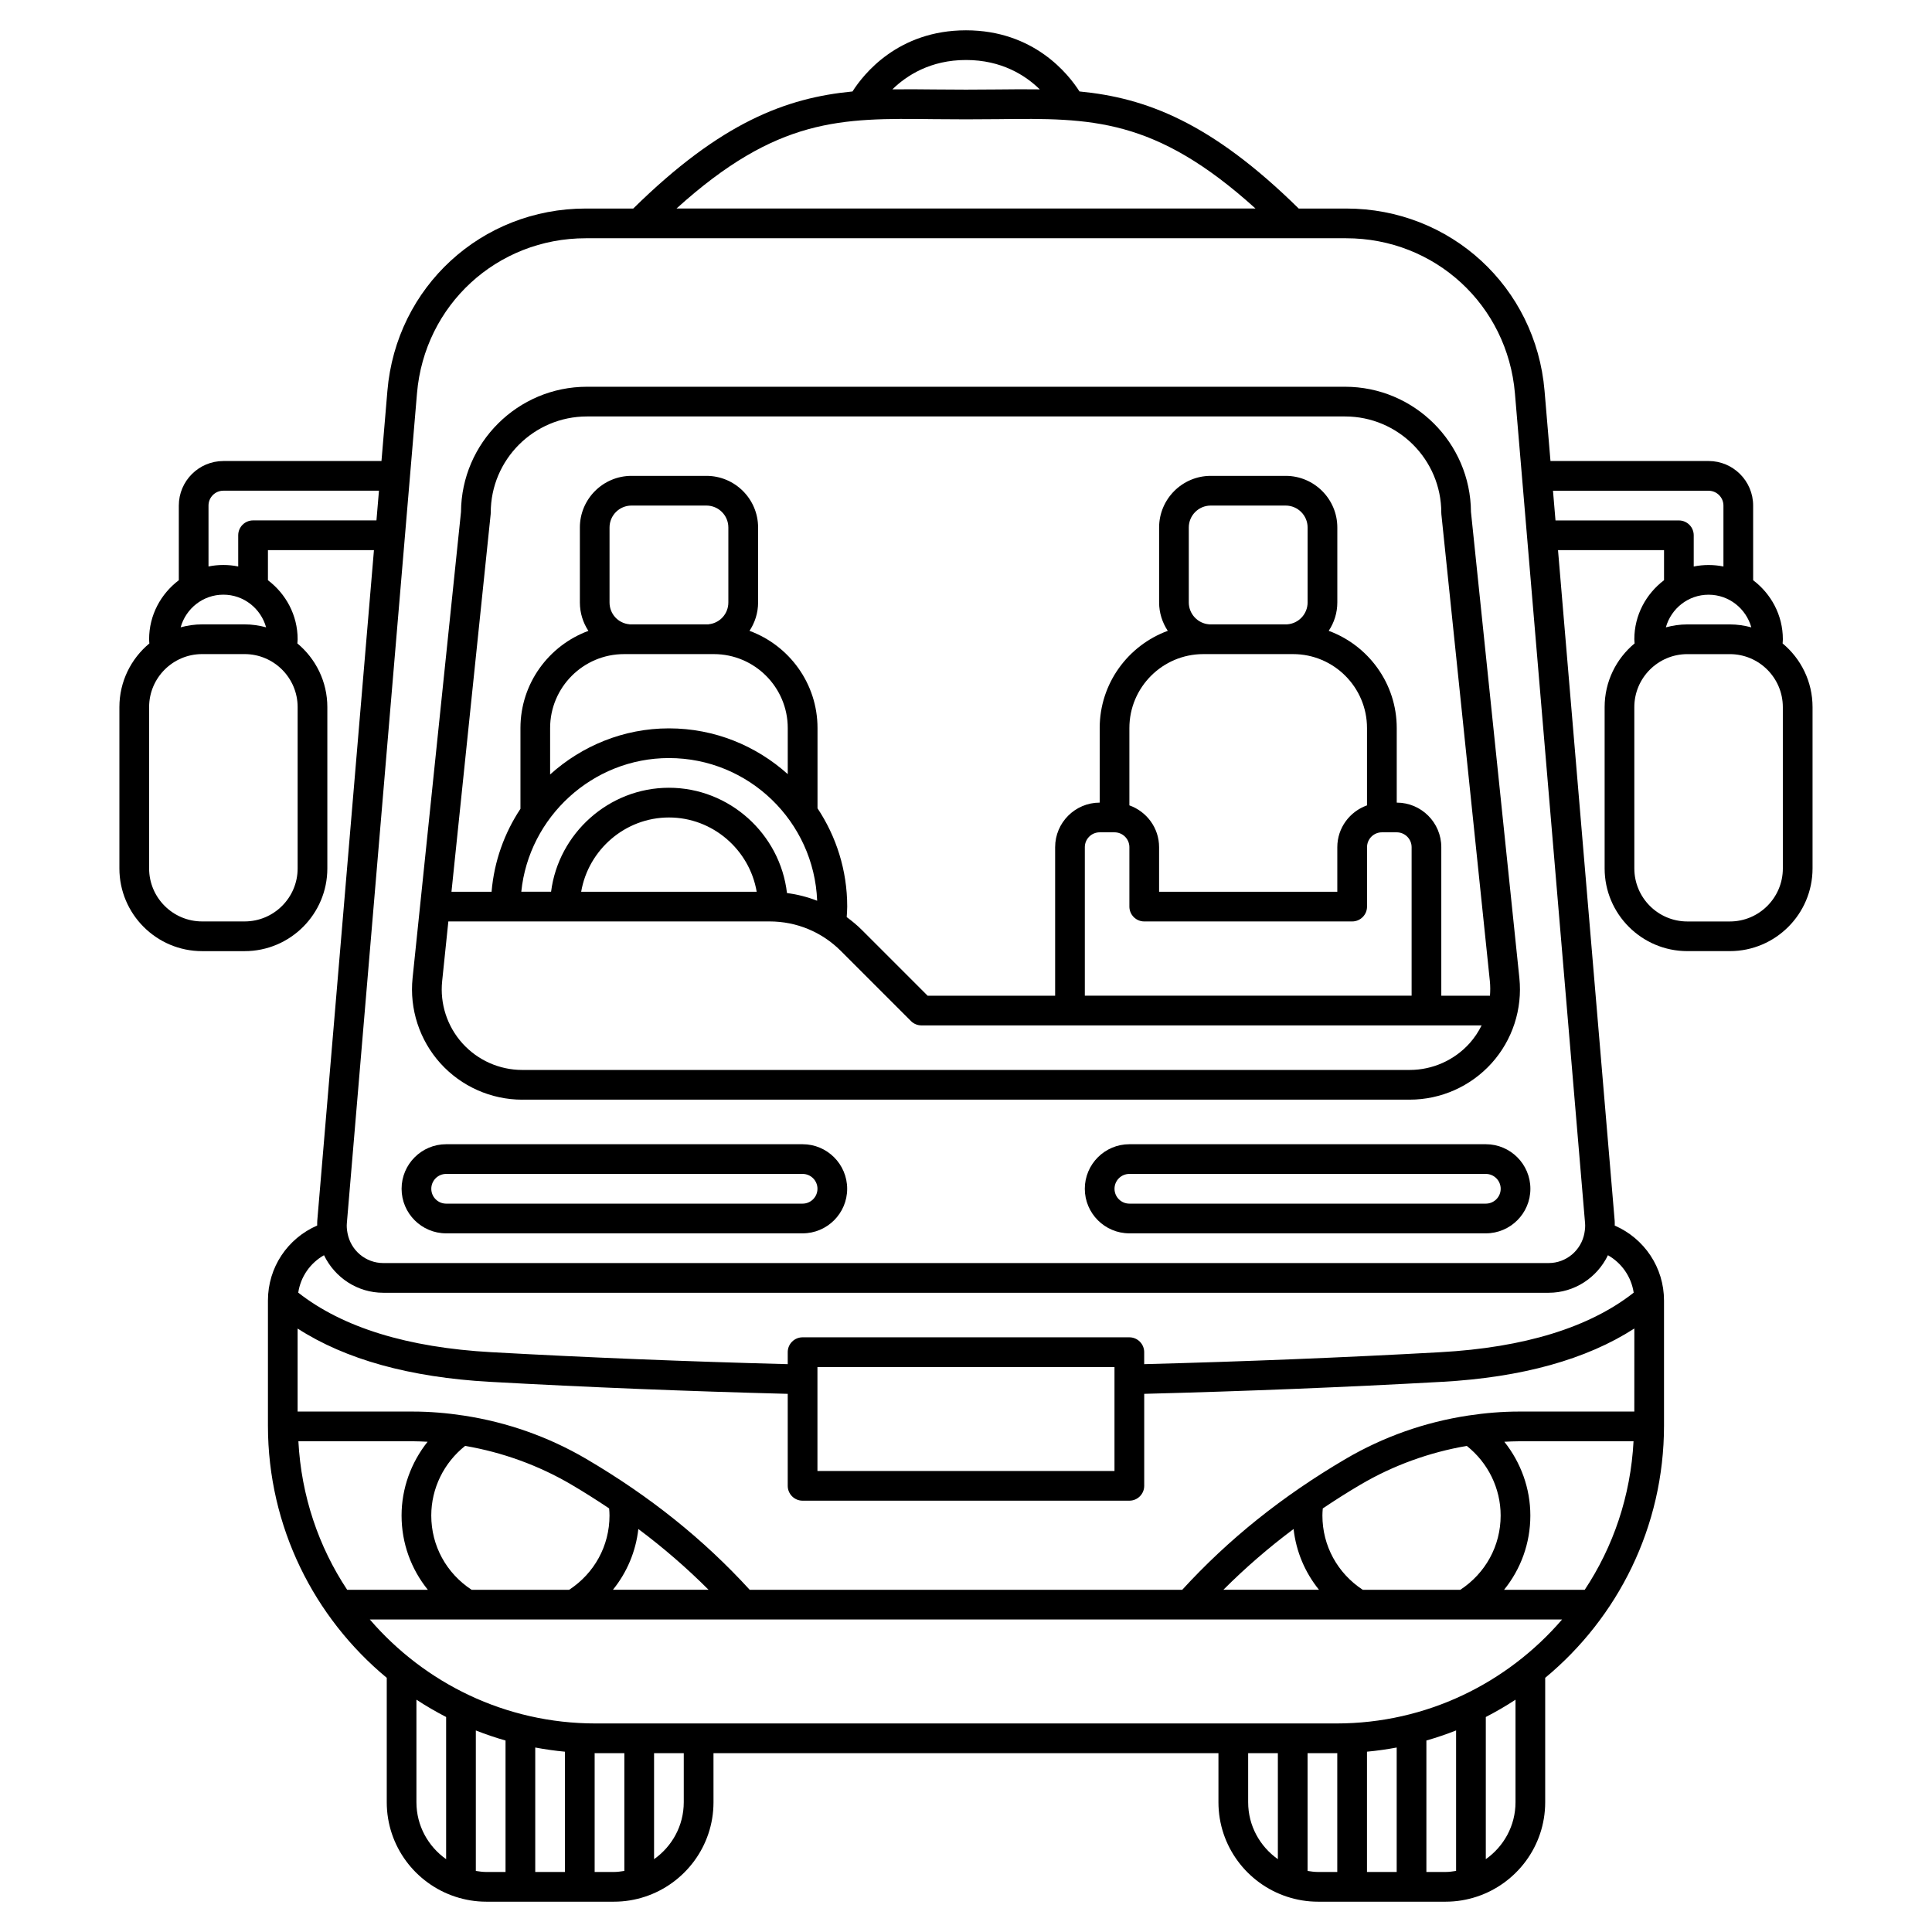 <?xml version="1.0" encoding="UTF-8"?>
<!-- Uploaded to: ICON Repo, www.iconrepo.com, Generator: ICON Repo Mixer Tools -->
<svg fill="#000000" width="800px" height="800px" version="1.1" viewBox="144 144 512 512" xmlns="http://www.w3.org/2000/svg">
 <g>
  <path d="m356.7 447.23h-94.465c-6.512 0-11.809 5.297-11.809 11.809 0 6.512 5.297 11.809 11.809 11.809h94.465c6.512 0 11.809-5.297 11.809-11.809 0-6.512-5.301-11.809-11.809-11.809zm0 15.746h-94.465c-2.172 0-3.938-1.766-3.938-3.938 0-2.168 1.762-3.938 3.938-3.938h94.465c2.172 0 3.938 1.766 3.938 3.938-0.004 2.168-1.766 3.938-3.938 3.938z"/>
  <path d="m282.4 435.42h235.19c8.262 0 16.164-3.519 21.699-9.656 5.535-6.137 8.211-14.363 7.359-22.578l-12.828-123.53c-0.113-18.309-15.039-33.164-33.375-33.164h-200.9c-18.328 0-33.258 14.855-33.375 33.16l-12.832 123.54c-0.852 8.215 1.832 16.441 7.359 22.578 5.535 6.137 13.441 9.656 21.703 9.656zm235.19-7.871h-235.19c-6.035 0-11.812-2.57-15.852-7.055-4.039-4.484-6-10.492-5.371-16.492l1.641-15.812h85.129c7.133 0 13.844 2.777 18.887 7.82l18.578 18.578c0.73 0.738 1.73 1.152 2.777 1.152h148.46c-0.852 1.703-1.91 3.316-3.207 4.754-4.039 4.484-9.816 7.055-15.852 7.055zm-180.57-123.89c0 2.969-2.219 5.453-5.164 5.773-0.043 0.004-0.074 0.031-0.113 0.035h-20.863c-0.027-0.004-0.051-0.02-0.078-0.023-3.008-0.273-5.269-2.762-5.269-5.785v-19.867c0-3.207 2.606-5.812 5.812-5.812h19.863c3.207 0 5.812 2.606 5.812 5.812zm-27.637 13.684h23.777c10.812 0 19.602 8.793 19.602 19.598v12.211c-8.367-7.516-19.383-12.129-31.488-12.129-12.051 0-23.098 4.656-31.488 12.219v-12.297c0-10.809 8.789-19.602 19.598-19.602zm11.891 27.551c21.18 0 38.461 16.832 39.281 37.816-2.559-1.004-5.242-1.684-8-2.051-1.809-15.637-15.238-27.895-31.281-27.895-15.906 0-29.273 12.086-31.234 27.551h-7.894c2-19.801 18.898-35.422 39.129-35.422zm23.254 35.426h-46.512c1.902-11.121 11.672-19.68 23.258-19.68 11.602-0.004 21.359 8.551 23.254 19.68zm146-76.66c0 3.047-2.379 5.594-5.414 5.797-0.016 0-0.027 0.012-0.043 0.012h-20.617c-0.023-0.004-0.043-0.016-0.066-0.02-3-0.234-5.348-2.777-5.348-5.789v-19.867c0-3.207 2.606-5.812 5.812-5.812h19.863c3.207 0 5.812 2.606 5.812 5.812zm-27.637 13.684h23.777c10.812 0 19.602 8.793 19.602 19.598v20.488c-4.57 1.629-7.871 5.961-7.871 11.082v11.809h-47.23v-11.809c0-5.125-3.301-9.453-7.871-11.082v-20.488c-0.004-10.805 8.785-19.598 19.594-19.598zm-23.531 47.23c2.172 0 3.938 1.766 3.938 3.938v15.742c0 2.172 1.758 3.938 3.938 3.938h55.105c2.176 0 3.938-1.762 3.938-3.938v-15.742c0-2.168 1.762-3.938 3.938-3.938h3.938c2.172 0 3.938 1.766 3.938 3.938v39.359h-86.602v-39.359c0-2.168 1.762-3.938 3.938-3.938zm-165.33-84.301c0.012-0.137 0.02-0.273 0.02-0.406 0-14.062 11.438-25.5 25.5-25.5h200.91c14.059 0 25.496 11.438 25.496 25.5 0 0.137 0.008 0.273 0.02 0.41l12.852 123.74c0.133 1.297 0.125 2.582 0.027 3.859h-12.898v-39.363c0-6.512-5.297-11.809-11.809-11.809v-19.762c0-11.828-7.527-21.898-18.027-25.766 1.438-2.168 2.281-4.75 2.281-7.519v-19.867c0.004-7.539-6.137-13.68-13.68-13.68h-19.863c-7.543 0-13.684 6.141-13.684 13.684v19.867c0 2.758 0.859 5.34 2.297 7.516-10.508 3.856-18.043 13.934-18.043 25.766v19.762c-6.512 0-11.809 5.297-11.809 11.809v39.359h-33.793l-17.426-17.426c-1.254-1.254-2.613-2.371-4.019-3.406 0.059-0.922 0.137-1.844 0.137-2.785 0-9.625-2.91-18.578-7.871-26.051v-21.262c0-11.824-7.523-21.898-18.023-25.762 1.426-2.172 2.277-4.742 2.277-7.519v-19.867c0-7.543-6.141-13.684-13.688-13.684h-19.863c-7.543 0-13.68 6.141-13.68 13.684v19.867c0 2.785 0.84 5.363 2.258 7.527-10.488 3.867-18.004 13.938-18.004 25.754v21.398c-4.258 6.418-6.977 13.918-7.652 21.98h-10.629z"/>
  <path d="m537.76 447.23h-94.465c-6.512 0-11.809 5.297-11.809 11.809 0 6.512 5.297 11.809 11.809 11.809h94.465c6.512 0 11.809-5.297 11.809-11.809 0-6.512-5.297-11.809-11.809-11.809zm0 15.746h-94.465c-2.172 0-3.938-1.766-3.938-3.938 0-2.168 1.762-3.938 3.938-3.938h94.465c2.172 0 3.938 1.766 3.938 3.938 0 2.168-1.766 3.938-3.938 3.938z"/>
  <path d="m616.41 314.52c0.02-0.371 0.066-0.734 0.066-1.113 0-6.402-3.121-12.047-7.871-15.641l-0.004-19.785c0-6.512-5.297-11.809-11.809-11.809h-41.898l-1.57-18.586c-2.324-27.551-24.93-48.324-52.574-48.324h-12.578c-23.266-22.898-40.566-29.344-58.098-31.027-2.852-4.484-12.012-16.203-30.078-16.203-18.07 0-27.23 11.723-30.074 16.207-17.531 1.68-34.832 8.129-58.102 31.023h-12.578c-27.648 0-50.254 20.773-52.578 48.328l-1.57 18.586h-41.898c-6.512 0-11.809 5.297-11.809 11.809v19.781c-4.75 3.594-7.871 9.238-7.871 15.641 0 0.379 0.047 0.742 0.066 1.113-4.848 4.023-7.941 10.09-7.941 16.867v42.762c0 12.082 9.832 21.914 21.918 21.914h11.27c12.086 0 21.918-9.832 21.918-21.914v-42.762c0-6.781-3.098-12.852-7.945-16.875 0.02-0.371 0.074-0.73 0.074-1.105 0-6.402-3.121-12.047-7.871-15.641v-7.977h28.094l-15.023 177.75c-0.035 0.402-0.012 0.824-0.016 1.234-7.875 3.43-13.055 11.109-13.055 19.875v33.148c0 26.863 12.266 50.91 31.488 66.844v32.969c0 11.66 7.617 21.559 18.129 25.02 0.02 0.008 0.039 0.012 0.055 0.02 2.574 0.844 5.316 1.316 8.172 1.316h33.879c2.856 0 5.598-0.469 8.172-1.312 0.02-0.008 0.039-0.012 0.059-0.02 10.512-3.469 18.125-13.367 18.125-25.02l-0.004-13.008h133.82v13.004c0 11.66 7.617 21.559 18.129 25.02 0.02 0.008 0.039 0.012 0.055 0.02 2.574 0.844 5.316 1.316 8.172 1.316h33.879c2.856 0 5.598-0.469 8.172-1.312 0.02-0.008 0.039-0.012 0.059-0.02 10.512-3.469 18.125-13.367 18.125-25.02v-32.969c19.223-15.938 31.488-39.98 31.488-66.844v-33.148c0-8.727-5.191-16.434-13.059-19.863 0-0.418 0.02-0.844-0.012-1.242l-15.02-177.76h28.098v7.973c-4.75 3.598-7.871 9.242-7.871 15.641 0 0.375 0.055 0.734 0.074 1.105-4.852 4.023-7.945 10.094-7.945 16.875v42.762c0 12.082 9.832 21.914 21.914 21.914h11.27c12.082 0 21.914-9.832 21.914-21.914v-42.758c0.004-6.777-3.09-12.844-7.934-16.867zm-216.41-154.62c9.457 0 15.773 4.09 19.551 7.785-3.609-0.055-7.269-0.023-11.051 0.02-5.492 0.066-11.512 0.066-17 0-3.766-0.043-7.414-0.074-11.012-0.023 3.785-3.688 10.094-7.781 19.512-7.781zm-8.594 15.676c5.551 0.066 11.633 0.066 17.18 0 24.559-0.297 41.457-0.441 68.133 23.684h-153.44c26.672-24.125 43.574-23.984 68.129-23.684zm-168.53 198.57c0 7.742-6.301 14.043-14.043 14.043h-11.27c-7.746 0-14.047-6.301-14.047-14.043v-42.762c0-7.742 6.301-14.043 14.043-14.043h11.27c7.746 0 14.047 6.301 14.047 14.043zm-14.043-64.68h-11.27c-1.973 0-3.871 0.289-5.688 0.777 1.387-4.973 5.91-8.648 11.32-8.648 5.406 0 9.93 3.676 11.324 8.648-1.82-0.488-3.723-0.777-5.688-0.777zm2.234-27.551c-2.176 0-3.938 1.762-3.938 3.938v8.27c-1.27-0.262-2.59-0.398-3.934-0.398-1.348 0-2.664 0.137-3.938 0.398v-16.145c0-2.168 1.762-3.938 3.938-3.938h41.234l-0.664 7.871zm145.63 259.78h86.594c2.176 0 3.938-1.762 3.938-3.938v-24.375c26.562-0.684 53.109-1.746 78.941-3.184 21.16-1.176 38.25-5.934 50.949-14.133l-0.008 22.012h-30.496c-4.531 0-9.043 0.383-13.504 1.055-0.023 0.004-0.043 0.008-0.066 0.012-11.398 1.734-22.445 5.609-32.5 11.52-16.812 9.883-30.957 21.23-43.242 34.645l-114.62 0.004c-12.277-13.414-26.426-24.754-43.25-34.645-10.051-5.91-21.105-9.785-32.512-11.52-0.02-0.004-0.035-0.004-0.051-0.008-4.465-0.68-8.969-1.062-13.504-1.062h-30.496v-22c12.695 8.195 29.789 12.945 50.949 14.121 25.828 1.438 52.371 2.5 78.938 3.184v24.375c0 2.172 1.762 3.938 3.938 3.938zm3.934-7.871v-27.551h78.719v27.551zm203.34 31.488h-21.379c4.441-5.488 6.965-12.34 6.965-19.68 0-7.191-2.512-14.039-6.891-19.547 1.316-0.062 2.629-0.133 3.949-0.133h30.289c-0.762 14.484-5.371 27.961-12.934 39.359zm-58.828 0c-6.695-4.394-10.691-11.66-10.691-19.68 0-0.59 0.039-1.219 0.098-1.883 3.223-2.16 6.531-4.269 9.98-6.297 8.738-5.137 18.301-8.578 28.184-10.27 5.625 4.465 8.973 11.238 8.973 18.449 0 8.023-4 15.289-10.691 19.68zm-18.332-16.109c0.672 5.988 3.027 11.52 6.734 16.105h-25.34c5.758-5.758 11.93-11.113 18.605-16.105zm-217.83 16.109c-6.695-4.394-10.691-11.66-10.691-19.68 0-7.207 3.344-13.977 8.969-18.453 9.875 1.691 19.445 5.133 28.184 10.27 3.453 2.031 6.758 4.137 9.98 6.293 0.062 0.664 0.102 1.293 0.102 1.891 0 8.023-4 15.289-10.691 19.68zm-45.906-39.363h30.289c1.32 0 2.633 0.07 3.949 0.133-4.379 5.508-6.894 12.363-6.894 19.551 0 7.34 2.527 14.191 6.965 19.68h-21.379c-7.559-11.398-12.168-24.875-12.93-39.363zm90.094 23.254c6.68 4.996 12.855 10.344 18.609 16.105h-25.348c3.707-4.582 6.062-10.117 6.738-16.105zm-58.812 72.41v-27.176c2.535 1.66 5.164 3.188 7.871 4.586v37.676c-4.746-3.352-7.871-8.852-7.871-15.086zm15.742 18.207v-37.23c2.566 1.012 5.191 1.902 7.871 2.668v34.836h-5.133c-0.934 0-1.836-0.141-2.738-0.273zm23.617-31.602v31.875h-7.871v-32.984c2.586 0.484 5.211 0.859 7.871 1.109zm7.871 31.875v-31.492c0.07 0 0.141 0.004 0.215 0.004h7.656v31.211c-0.902 0.133-1.801 0.277-2.738 0.277zm23.617-18.48c0 6.238-3.125 11.738-7.871 15.086v-28.094h7.871zm149.57 0v-13.008h7.871v28.09c-4.746-3.348-7.871-8.848-7.871-15.082zm15.746 18.207v-31.215h7.656c0.07 0 0.141-0.004 0.215-0.004v31.492h-5.133c-0.938 0-1.836-0.141-2.738-0.273zm23.617-32.707v32.98h-7.871v-31.879c2.656-0.246 5.285-0.621 7.871-1.102zm7.871 32.98v-34.84c2.68-0.766 5.305-1.656 7.871-2.668v37.23c-0.902 0.133-1.801 0.277-2.738 0.277l-5.133-0.004zm23.617-18.48c0 6.238-3.125 11.738-7.871 15.086v-37.676c2.707-1.395 5.336-2.922 7.871-4.586zm-47.449-20.879h-196.37c-23.898 0-45.309-10.719-59.797-27.551h315.96c-14.492 16.832-35.898 27.551-59.801 27.551zm78.77-114.16c-0.008 0.004-0.012 0.004-0.02 0.012-11.75 9.223-28.973 14.523-51.203 15.762-25.688 1.422-52.082 2.484-78.5 3.168v-3.176c0-2.172-1.758-3.938-3.938-3.938h-86.59c-2.176 0-3.938 1.762-3.938 3.938v3.176c-26.422-0.684-52.812-1.742-78.5-3.168-22.246-1.234-39.473-6.551-51.219-15.785 0.633-4.215 3.16-7.832 6.828-9.918 2.867 5.945 8.863 9.953 15.703 9.953h308.85c6.84 0 12.844-4.016 15.703-9.953 3.664 2.086 6.195 5.727 6.824 9.93zm-13.055-15.789c-0.852 4.598-4.836 7.938-9.473 7.938h-308.85c-4.641 0-8.625-3.336-9.477-7.945-0.184-0.992-0.242-1.801-0.176-2.562l18.59-219.96c1.977-23.438 21.207-41.117 44.73-41.117h201.5c23.527 0 42.754 17.676 44.738 41.117l18.59 219.96v0.008c0.062 0.746 0.004 1.562-0.18 2.562zm25.027-188.86h-32.695l-0.664-7.871h41.234c2.172 0 3.938 1.766 3.938 3.938v16.141c-1.27-0.262-2.59-0.398-3.938-0.398-1.348 0-2.664 0.137-3.938 0.398v-8.27c0-2.176-1.758-3.938-3.938-3.938zm7.875 19.68c5.406 0 9.93 3.676 11.324 8.648-1.82-0.488-3.719-0.777-5.688-0.777h-11.27c-1.973 0-3.871 0.289-5.688 0.777 1.387-4.973 5.91-8.648 11.32-8.648zm19.68 72.551c0 7.742-6.301 14.043-14.043 14.043h-11.27c-7.746 0-14.043-6.301-14.043-14.043l-0.004-42.762c0-7.742 6.301-14.043 14.043-14.043h11.27c7.746 0 14.043 6.301 14.043 14.043z"/>
 </g>
</svg>